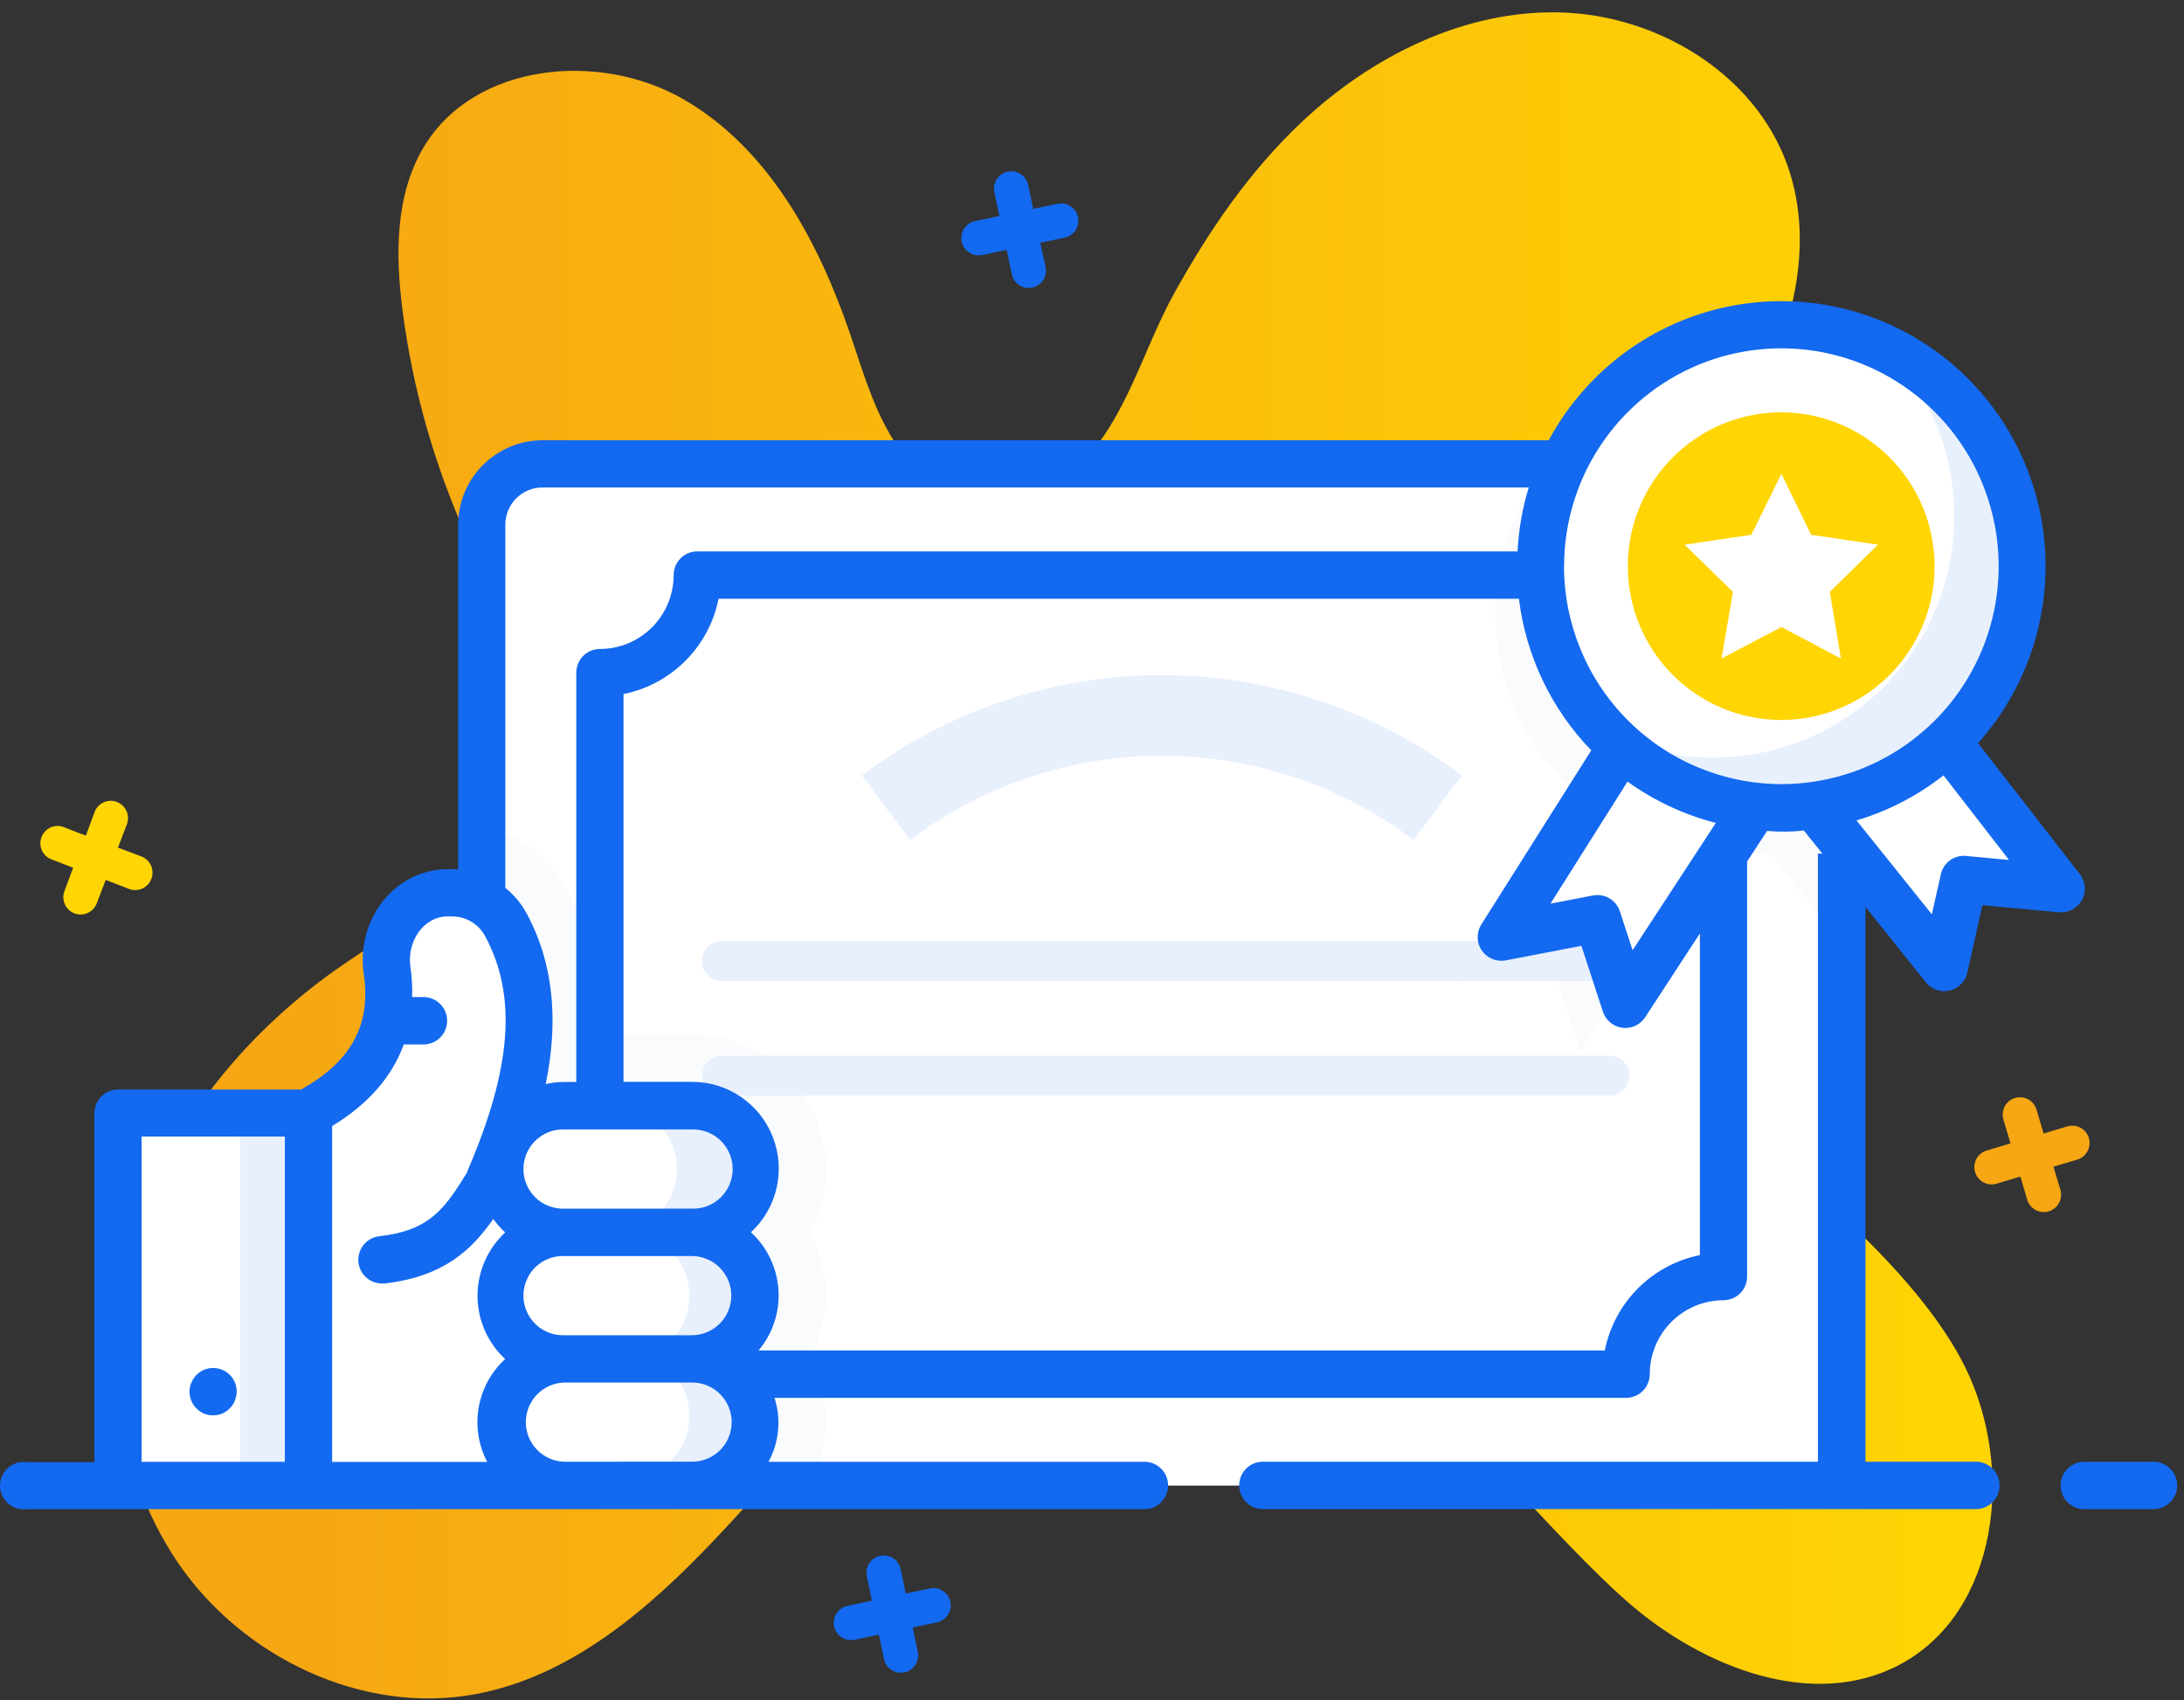 <?xml version="1.0" encoding="UTF-8"?>
<svg xmlns="http://www.w3.org/2000/svg" width="149" height="116" viewBox="0 0 149 116" fill="none">
  <rect x="0" y="0" width="149" height="116" fill="#333333" stroke="none"/>
  <path d="M129.63 113.556C123.695 116.716 116.201 113.773 111.116 109.355C106.031 104.936 99.743 96.897 94.318 92.883C85.402 86.296 72.466 85.756 63.023 91.567C57.43 95.022 53.257 100.291 48.728 105.068C44.2 109.846 38.898 114.384 32.454 115.578C24.743 117.017 16.543 113.083 12.131 106.602C7.719 100.122 6.929 91.506 9.304 84.022C11.678 76.538 16.999 70.195 23.477 65.765C29.085 61.92 36.327 58.401 37.322 51.65C38.169 45.887 34.088 41.592 31.866 36.682C29.646 31.771 28.163 26.558 27.466 21.211C26.974 17.4 26.946 13.291 28.929 10.002C32.374 4.289 40.905 3.451 46.675 6.799C52.446 10.146 55.836 16.458 57.996 22.776C58.804 25.139 59.492 27.572 60.765 29.72C62.038 31.868 64.015 33.743 66.459 34.224C69.085 34.743 71.832 33.543 73.729 31.653C76.823 28.584 77.992 23.838 80.075 20.073C82.443 15.777 85.228 11.705 88.795 8.336C93.587 3.825 99.924 0.665 106.478 0.849C113.031 1.033 119.634 4.973 121.899 11.156C124.126 17.247 121.883 24.145 118.346 29.585C114.809 35.025 110.015 39.548 106.367 44.912C102.72 50.275 100.248 57.017 102.084 63.245C104.838 68.238 110.057 69.895 115.963 74.715C121.868 79.536 130.75 86.477 134.104 93.341C137.457 100.205 136.353 109.959 129.63 113.556Z" fill="url(#paint0_linear)"></path>
  <path d="M142.509 77.639C142.598 77.939 142.565 78.262 142.418 78.538C142.27 78.814 142.021 79.02 141.722 79.112L140.095 79.597L140.581 81.227C140.653 81.522 140.609 81.834 140.458 82.097C140.307 82.361 140.061 82.556 139.771 82.643C139.48 82.73 139.168 82.701 138.898 82.563C138.628 82.425 138.421 82.188 138.32 81.902L137.837 80.272L136.212 80.757C135.912 80.847 135.59 80.813 135.315 80.664C135.04 80.515 134.836 80.263 134.746 79.962C134.657 79.662 134.69 79.338 134.839 79.063C134.988 78.787 135.239 78.582 135.539 78.493L137.163 78.008L136.68 76.378C136.591 76.078 136.624 75.755 136.773 75.479C136.921 75.203 137.173 74.998 137.472 74.909C137.772 74.819 138.095 74.853 138.369 75.002C138.644 75.151 138.849 75.403 138.938 75.703L139.421 77.333L141.049 76.845C141.348 76.758 141.669 76.793 141.942 76.942C142.215 77.09 142.419 77.341 142.509 77.639Z" fill="#F6A713"></path>
  <path d="M10.332 59.95C10.278 60.097 10.195 60.232 10.089 60.347C9.982 60.462 9.854 60.554 9.712 60.619C9.57 60.684 9.416 60.719 9.26 60.724C9.104 60.729 8.948 60.703 8.802 60.647L7.214 60.033L6.602 61.626C6.492 61.919 6.27 62.157 5.986 62.286C5.701 62.416 5.377 62.426 5.084 62.316C4.792 62.206 4.555 61.983 4.426 61.698C4.297 61.413 4.286 61.087 4.396 60.794L4.993 59.202L3.405 58.588C3.141 58.455 2.937 58.229 2.832 57.953C2.727 57.676 2.729 57.371 2.837 57.096C2.946 56.821 3.154 56.597 3.419 56.468C3.684 56.34 3.988 56.315 4.271 56.4L5.859 57.014L6.452 55.4C6.563 55.106 6.785 54.869 7.069 54.74C7.354 54.611 7.679 54.6 7.971 54.711C8.264 54.822 8.501 55.044 8.629 55.33C8.758 55.616 8.769 55.941 8.658 56.234L8.046 57.827L9.631 58.425C9.777 58.479 9.911 58.561 10.026 58.667C10.14 58.773 10.232 58.9 10.298 59.042C10.363 59.183 10.399 59.337 10.405 59.492C10.411 59.648 10.386 59.804 10.332 59.95Z" fill="#FFD503"></path>
  <path d="M71.144 87.311C71.141 87.671 70.997 88.016 70.742 88.27C70.487 88.523 70.142 88.665 69.782 88.664H50.506C50.147 88.664 49.802 88.521 49.548 88.266C49.293 88.011 49.151 87.666 49.151 87.305C49.151 86.945 49.293 86.599 49.548 86.344C49.802 86.089 50.147 85.946 50.506 85.946H69.782C70.143 85.946 70.49 86.09 70.745 86.346C71.001 86.602 71.144 86.949 71.144 87.311Z" fill="#E8F0FD"></path>
  <path d="M105.918 87.311C105.915 87.671 105.771 88.015 105.516 88.269C105.262 88.522 104.918 88.664 104.559 88.664H85.283C84.923 88.664 84.579 88.521 84.324 88.266C84.07 88.011 83.927 87.666 83.927 87.305C83.927 86.945 84.07 86.599 84.324 86.344C84.579 86.089 84.923 85.946 85.283 85.946H104.559C104.92 85.947 105.265 86.091 105.52 86.347C105.775 86.603 105.918 86.95 105.918 87.311Z" fill="#E8F0FD"></path>
  <path d="M125.631 35.808V101.355H32.864V35.792C32.864 35.247 32.972 34.706 33.18 34.203C33.389 33.699 33.694 33.241 34.079 32.855C34.464 32.47 34.921 32.164 35.424 31.956C35.927 31.747 36.465 31.64 37.01 31.641H121.492C122.037 31.639 122.577 31.747 123.081 31.956C123.585 32.165 124.042 32.472 124.427 32.859C124.812 33.247 125.116 33.707 125.323 34.213C125.53 34.719 125.635 35.261 125.631 35.808Z" fill="white"></path>
  <path d="M40.929 88.846V45.826C42.768 45.826 44.531 45.094 45.832 43.79C47.132 42.486 47.862 40.717 47.862 38.873H114.023C114.023 39.786 114.202 40.691 114.551 41.535C114.899 42.378 115.41 43.145 116.055 43.791C116.699 44.436 117.463 44.949 118.305 45.298C119.146 45.647 120.048 45.827 120.959 45.826V88.846C119.119 88.846 117.355 89.578 116.054 90.883C114.754 92.188 114.023 93.957 114.023 95.802H47.862C47.862 93.957 47.132 92.189 45.832 90.884C44.532 89.58 42.768 88.846 40.929 88.846Z" fill="white"></path>
  <g opacity="0.3">
    <path opacity="0.3" d="M56.341 88.394C56.338 89.901 55.961 91.383 55.245 92.708C55.96 94.034 56.336 95.516 56.341 97.023C56.348 98.537 55.971 100.027 55.245 101.355H32.864V56.298C34.102 56.584 35.267 57.129 36.281 57.898C37.294 58.666 38.134 59.642 38.744 60.76C40.342 63.684 41.048 66.983 40.886 70.579H47.202C48.783 70.575 50.338 70.984 51.715 71.766C53.091 72.547 54.241 73.674 55.052 75.035C55.863 76.397 56.307 77.947 56.34 79.532C56.373 81.118 55.995 82.685 55.242 84.08C55.962 85.404 56.339 86.887 56.341 88.394Z" fill="#CEDBF0"></path>
  </g>
  <path d="M111.165 73.39C111.162 73.75 111.018 74.095 110.763 74.348C110.508 74.602 110.163 74.744 109.803 74.743H49.248C48.889 74.743 48.544 74.6 48.29 74.345C48.036 74.09 47.893 73.744 47.893 73.384C47.893 73.023 48.036 72.677 48.29 72.422C48.544 72.168 48.889 72.024 49.248 72.024H109.803C110.164 72.024 110.511 72.168 110.766 72.424C111.021 72.68 111.165 73.028 111.165 73.39Z" fill="#E8F0FD"></path>
  <g opacity="0.3">
    <path opacity="0.3" d="M125.64 35.811V64.298L120.779 58.247L120.684 58.152C119.947 58.267 119.202 58.323 118.456 58.318C117.855 58.328 117.255 58.288 116.66 58.198L115.51 59.929L107.824 71.696L105.884 65.885L99.345 67.158L107.561 54.142C104.419 51.359 102.462 47.474 102.092 43.287C101.722 39.101 102.967 34.931 105.572 31.638H121.498C122.043 31.639 122.583 31.748 123.086 31.958C123.589 32.169 124.046 32.476 124.431 32.864C124.816 33.251 125.12 33.711 125.328 34.217C125.535 34.722 125.642 35.264 125.64 35.811Z" fill="#CEDBF0"></path>
  </g>
  <path d="M111.165 65.574C111.162 65.935 111.018 66.279 110.763 66.533C110.508 66.787 110.163 66.928 109.803 66.928H49.248C48.889 66.928 48.544 66.784 48.29 66.529C48.036 66.275 47.893 65.929 47.893 65.568C47.893 65.208 48.036 64.862 48.29 64.607C48.544 64.352 48.889 64.209 49.248 64.209H109.803C110.164 64.209 110.511 64.353 110.766 64.609C111.021 64.865 111.165 65.212 111.165 65.574Z" fill="#E8F0FD"></path>
  <path d="M99.734 52.905C98.638 54.376 97.542 55.843 96.445 57.308C91.491 53.577 85.463 51.559 79.267 51.559C73.072 51.559 67.044 53.577 62.09 57.308C60.995 55.839 59.897 54.371 58.798 52.905C64.702 48.462 71.885 46.061 79.266 46.061C86.647 46.061 93.829 48.462 99.734 52.905Z" fill="#E8F0FD"></path>
  <path d="M122.59 50.622L118.585 56.743L110.89 68.523L108.974 62.693L102.423 63.957L111.893 49.468C112.573 49.739 113.315 49.812 114.035 49.68C114.558 49.599 115.055 49.395 115.485 49.084C115.712 50.398 117.208 49.652 118.753 49.941C120.39 50.247 121.599 51.377 122.208 50.1C122.311 50.29 122.44 50.466 122.59 50.622Z" fill="white"></path>
  <path d="M119.261 49.337L123.851 55.035L132.653 66.007L133.981 60.003L140.624 60.616L129.793 47.115C129.144 47.45 128.415 47.595 127.687 47.535C127.159 47.505 126.646 47.351 126.188 47.084C126.09 48.413 124.53 47.818 123.018 48.254C121.418 48.717 120.326 49.963 119.594 48.754C119.512 48.963 119.399 49.159 119.261 49.337Z" fill="white"></path>
  <path d="M137.959 38.643C137.957 41.903 136.992 45.088 135.184 47.798C133.377 50.507 130.809 52.618 127.806 53.863C124.802 55.109 121.498 55.434 118.31 54.796C115.123 54.158 112.195 52.587 109.898 50.281C107.601 47.975 106.038 45.037 105.405 41.84C104.773 38.643 105.1 35.329 106.346 32.319C107.591 29.308 109.699 26.735 112.403 24.926C115.106 23.116 118.284 22.151 121.534 22.153C123.693 22.153 125.83 22.579 127.825 23.408C129.819 24.237 131.63 25.452 133.156 26.983C134.681 28.515 135.891 30.333 136.715 32.334C137.539 34.334 137.962 36.478 137.959 38.643Z" fill="white"></path>
  <path d="M137.956 38.637C137.956 40.8 137.532 42.942 136.707 44.94C135.882 46.938 134.672 48.754 133.147 50.284C131.622 51.813 129.812 53.027 127.819 53.855C125.827 54.682 123.691 55.108 121.534 55.108C119.306 55.114 117.1 54.66 115.054 53.775C113.008 52.889 111.165 51.59 109.641 49.959C111.887 51.104 114.373 51.696 116.893 51.684C120.107 51.688 123.252 50.746 125.937 48.974C128.623 47.202 130.73 44.679 131.998 41.717C133.266 38.754 133.639 35.484 133.071 32.311C132.503 29.139 131.018 26.203 128.801 23.869C131.553 25.224 133.87 27.327 135.488 29.938C137.107 32.549 137.962 35.563 137.956 38.637Z" fill="#E8F0FD"></path>
  <path d="M131.944 39.56C131.759 41.627 130.967 43.594 129.669 45.21C128.37 46.826 126.622 48.02 124.647 48.64C122.671 49.26 120.557 49.279 118.571 48.693C116.585 48.108 114.817 46.946 113.49 45.353C112.163 43.76 111.337 41.808 111.116 39.744C110.896 37.68 111.29 35.597 112.25 33.758C113.21 31.919 114.693 30.407 116.51 29.413C118.327 28.418 120.397 27.987 122.458 28.173C125.22 28.425 127.77 29.766 129.548 31.9C131.326 34.035 132.187 36.789 131.944 39.56Z" fill="#FFD503"></path>
  <path d="M124.836 40.382L125.595 44.927L121.534 42.779L117.45 44.927L118.23 40.382L114.928 37.16L119.481 36.488L121.534 32.328L123.563 36.488L128.116 37.16L124.836 40.382Z" fill="white"></path>
  <path d="M27.408 75.918H22.815V101.34H27.408V75.918Z" fill="#E8F0FD"></path>
  <path d="M21.047 75.924H8.052V101.346H21.047V75.924Z" fill="white"></path>
  <path d="M21.053 75.918H16.381V101.355H21.053V75.918Z" fill="#E8F0FD"></path>
  <path d="M45.154 101.346H25.116C24.582 101.346 24.053 101.241 23.559 101.036C23.065 100.831 22.616 100.531 22.238 100.152C21.86 99.773 21.56 99.323 21.356 98.827C21.152 98.332 21.047 97.801 21.047 97.265V75.878C24.345 74.132 26.083 71.819 26.457 69.008C26.571 68.078 26.555 67.137 26.408 66.213C25.995 63.525 27.861 60.922 30.584 60.898C30.777 60.898 30.979 60.898 31.196 60.919C31.898 60.976 32.574 61.21 33.163 61.598C33.751 61.986 34.232 62.517 34.562 63.141C37.245 68.167 37.01 73.979 34.213 80.475L46.409 90.293L45.185 101.34" fill="white"></path>
  <path d="M34.188 97.029C34.188 97.596 34.3 98.158 34.517 98.682C34.733 99.206 35.05 99.682 35.45 100.083C35.851 100.484 36.325 100.801 36.848 101.018C37.371 101.235 37.931 101.346 38.497 101.346H47.198C48.34 101.346 49.435 100.891 50.242 100.081C51.05 99.272 51.503 98.174 51.503 97.029C51.503 95.884 51.05 94.786 50.242 93.976C49.435 93.166 48.34 92.711 47.198 92.711H38.497C37.931 92.711 37.371 92.822 36.848 93.039C36.325 93.256 35.851 93.574 35.45 93.975C35.05 94.376 34.733 94.852 34.517 95.376C34.3 95.9 34.188 96.462 34.188 97.029Z" fill="white"></path>
  <path d="M51.513 96.609C51.512 97.177 51.4 97.739 51.183 98.263C50.965 98.788 50.647 99.264 50.245 99.665C49.844 100.066 49.368 100.383 48.844 100.599C48.32 100.815 47.759 100.925 47.192 100.923H42.731C43.872 100.923 44.966 100.468 45.773 99.659C46.58 98.85 47.033 97.753 47.033 96.609C47.033 95.465 46.58 94.367 45.773 93.558C44.966 92.749 43.872 92.294 42.731 92.294H47.192C47.76 92.292 48.323 92.402 48.848 92.618C49.373 92.835 49.85 93.153 50.252 93.556C50.655 93.954 50.974 94.43 51.19 94.954C51.407 95.479 51.516 96.041 51.513 96.609Z" fill="#E8F0FD"></path>
  <path d="M47.202 84.074H38.497C36.119 84.074 34.191 86.007 34.191 88.391C34.191 90.776 36.119 92.709 38.497 92.709H47.202C49.579 92.709 51.507 90.776 51.507 88.391C51.507 86.007 49.579 84.074 47.202 84.074Z" fill="white"></path>
  <path d="M51.513 88.394C51.512 88.962 51.4 89.524 51.183 90.049C50.965 90.573 50.647 91.049 50.245 91.45C49.844 91.851 49.368 92.168 48.844 92.384C48.32 92.6 47.759 92.71 47.192 92.708H42.731C43.872 92.708 44.966 92.254 45.773 91.445C46.58 90.635 47.033 89.538 47.033 88.394C47.033 87.25 46.58 86.152 45.773 85.343C44.966 84.534 43.872 84.08 42.731 84.08H47.192C47.76 84.077 48.322 84.187 48.847 84.403C49.372 84.619 49.85 84.936 50.252 85.338C50.655 85.737 50.974 86.213 51.19 86.738C51.406 87.263 51.516 87.826 51.513 88.394Z" fill="#E8F0FD"></path>
  <path d="M34.188 79.757C34.188 80.324 34.3 80.886 34.517 81.41C34.733 81.934 35.05 82.41 35.45 82.811C35.851 83.212 36.325 83.529 36.848 83.746C37.371 83.963 37.931 84.074 38.497 84.074H47.198C48.34 84.074 49.435 83.619 50.242 82.809C51.05 82 51.503 80.902 51.503 79.757C51.503 78.612 51.05 77.514 50.242 76.704C49.435 75.894 48.34 75.439 47.198 75.439H38.497C37.931 75.439 37.371 75.55 36.848 75.767C36.325 75.984 35.851 76.302 35.45 76.703C35.05 77.104 34.733 77.58 34.517 78.104C34.3 78.628 34.188 79.189 34.188 79.757Z" fill="white"></path>
  <path d="M51.513 79.763C51.509 80.91 51.053 82.008 50.243 82.818C49.433 83.627 48.336 84.081 47.192 84.08H41.874C43.018 84.08 44.114 83.625 44.923 82.814C45.731 82.003 46.186 80.904 46.186 79.757C46.186 78.61 45.731 77.511 44.923 76.7C44.114 75.889 43.018 75.434 41.874 75.434H47.192C48.336 75.44 49.43 75.898 50.239 76.709C51.048 77.519 51.505 78.617 51.513 79.763Z" fill="#E8F0FD"></path>
  <path d="M67.016 17.4L68.678 17.044L69.026 18.707C69.091 19.014 69.274 19.282 69.535 19.454C69.797 19.625 70.116 19.686 70.422 19.621C70.728 19.557 70.996 19.373 71.167 19.111C71.338 18.849 71.398 18.529 71.334 18.222L70.972 16.565L72.631 16.215C72.937 16.151 73.205 15.967 73.376 15.705C73.547 15.443 73.607 15.123 73.543 14.816C73.478 14.509 73.296 14.241 73.034 14.069C72.772 13.898 72.453 13.838 72.147 13.902L70.486 14.252L70.137 12.585C70.064 12.287 69.879 12.03 69.62 11.866C69.361 11.703 69.049 11.647 68.75 11.71C68.45 11.774 68.187 11.952 68.016 12.206C67.845 12.46 67.78 12.771 67.833 13.073L68.179 14.736L66.521 15.086C66.215 15.15 65.947 15.334 65.776 15.596C65.605 15.859 65.545 16.179 65.609 16.485C65.673 16.792 65.856 17.061 66.118 17.232C66.379 17.404 66.698 17.464 67.004 17.4H67.016Z" fill="#1369F0"></path>
  <path d="M63.449 108.37L61.793 108.72L61.444 107.057C61.38 106.75 61.197 106.481 60.936 106.31C60.674 106.138 60.355 106.078 60.049 106.142C59.743 106.207 59.475 106.39 59.304 106.653C59.133 106.915 59.073 107.235 59.137 107.542L59.486 109.208L57.816 109.557C57.51 109.622 57.242 109.806 57.071 110.069C56.901 110.331 56.841 110.651 56.905 110.958C56.97 111.265 57.153 111.534 57.415 111.705C57.677 111.876 57.996 111.936 58.302 111.871L59.958 111.521L60.306 113.184C60.37 113.491 60.553 113.76 60.815 113.931C61.077 114.103 61.396 114.163 61.702 114.099C62.007 114.034 62.275 113.851 62.446 113.589C62.617 113.326 62.677 113.006 62.613 112.7L62.264 111.033L63.923 110.684C64.229 110.619 64.497 110.436 64.668 110.173C64.839 109.911 64.899 109.591 64.835 109.284C64.77 108.978 64.588 108.709 64.326 108.537C64.064 108.366 63.745 108.306 63.439 108.37H63.449Z" fill="#1369F0"></path>
  <path d="M146.854 99.729H142.123C141.708 99.747 141.316 99.925 141.029 100.226C140.741 100.527 140.581 100.928 140.581 101.345C140.581 101.761 140.741 102.162 141.029 102.463C141.316 102.764 141.708 102.942 142.123 102.96H146.854C147.071 102.97 147.288 102.935 147.492 102.858C147.696 102.781 147.882 102.664 148.039 102.513C148.196 102.362 148.321 102.18 148.407 101.98C148.492 101.779 148.536 101.563 148.536 101.345C148.536 101.126 148.492 100.91 148.407 100.71C148.321 100.509 148.196 100.327 148.039 100.177C147.882 100.026 147.696 99.908 147.492 99.831C147.288 99.754 147.071 99.72 146.854 99.729Z" fill="#1369F0"></path>
  <path d="M131.39 67.023C131.58 67.259 131.833 67.437 132.12 67.535C132.407 67.634 132.715 67.65 133.011 67.581C133.306 67.511 133.575 67.36 133.789 67.144C134.002 66.928 134.151 66.657 134.217 66.36L135.245 61.757L140.477 62.242C140.79 62.268 141.103 62.203 141.38 62.055C141.656 61.907 141.885 61.682 142.038 61.407C142.189 61.131 142.256 60.817 142.231 60.503C142.206 60.189 142.09 59.889 141.897 59.64L134.951 50.699C136.651 48.797 137.93 46.556 138.704 44.122C139.478 41.689 139.729 39.119 139.441 36.581C139.152 34.044 138.331 31.596 137.032 29.4C135.732 27.203 133.983 25.308 131.9 23.838C129.817 22.369 127.447 21.359 124.946 20.874C122.446 20.39 119.871 20.442 117.392 21.027C114.913 21.613 112.586 22.718 110.564 24.271C108.542 25.824 106.871 27.789 105.66 30.036H37.01C35.484 30.038 34.022 30.647 32.944 31.729C31.865 32.811 31.259 34.278 31.257 35.808V59.318C31.012 59.303 30.783 59.293 30.547 59.296C26.848 59.327 24.272 62.813 24.817 66.467C24.94 67.242 24.954 68.03 24.859 68.809C24.553 71.079 23.14 72.88 20.542 74.332H8.052C7.625 74.332 7.215 74.502 6.912 74.805C6.61 75.109 6.44 75.52 6.44 75.949V99.754H1.823C1.595 99.724 1.364 99.743 1.144 99.81C0.925 99.876 0.722 99.99 0.549 100.141C0.377 100.293 0.238 100.48 0.144 100.69C0.049 100.899 0 101.127 0 101.357C0 101.587 0.049 101.815 0.144 102.024C0.238 102.234 0.377 102.421 0.549 102.573C0.722 102.724 0.925 102.838 1.144 102.904C1.364 102.971 1.595 102.99 1.823 102.96H78.01C78.227 102.97 78.444 102.935 78.648 102.858C78.852 102.781 79.038 102.664 79.195 102.513C79.352 102.362 79.478 102.181 79.563 101.98C79.648 101.779 79.692 101.563 79.692 101.345C79.692 101.126 79.648 100.91 79.563 100.71C79.478 100.509 79.352 100.328 79.195 100.177C79.038 100.026 78.852 99.908 78.648 99.831C78.444 99.754 78.227 99.72 78.01 99.729H52.431C52.79 99.068 53.012 98.34 53.082 97.59C53.153 96.84 53.071 96.083 52.84 95.366H110.939C111.15 95.366 111.36 95.325 111.555 95.244C111.751 95.163 111.929 95.044 112.079 94.894C112.228 94.744 112.347 94.566 112.428 94.37C112.509 94.174 112.551 93.964 112.551 93.752C112.553 92.415 113.083 91.132 114.026 90.187C114.969 89.241 116.248 88.709 117.581 88.707C118.009 88.707 118.419 88.537 118.721 88.234C119.024 87.93 119.194 87.519 119.194 87.09V58.775L120.558 56.688C121.392 56.764 122.232 56.755 123.064 56.661L124.331 58.238H124.025V99.726H86.084C85.669 99.744 85.277 99.922 84.99 100.223C84.703 100.524 84.542 100.925 84.542 101.342C84.542 101.758 84.703 102.159 84.99 102.46C85.277 102.761 85.669 102.939 86.084 102.957H134.734C134.951 102.967 135.169 102.932 135.372 102.855C135.576 102.778 135.762 102.661 135.919 102.51C136.077 102.359 136.202 102.177 136.287 101.977C136.373 101.776 136.417 101.56 136.417 101.342C136.417 101.123 136.373 100.907 136.287 100.707C136.202 100.506 136.077 100.325 135.919 100.174C135.762 100.023 135.576 99.905 135.372 99.828C135.169 99.751 134.951 99.717 134.734 99.726H127.271V61.874L131.39 67.023ZM37.01 33.255H104.296C103.864 34.672 103.607 36.138 103.531 37.618H47.572C47.36 37.618 47.151 37.659 46.955 37.74C46.759 37.821 46.581 37.94 46.432 38.09C46.282 38.239 46.163 38.418 46.082 38.614C46.001 38.81 45.959 39.02 45.959 39.232C45.958 40.569 45.427 41.852 44.484 42.797C43.541 43.743 42.263 44.275 40.929 44.276C40.501 44.276 40.091 44.447 39.789 44.75C39.486 45.053 39.317 45.465 39.317 45.894V73.816H38.497C38.07 73.819 37.646 73.867 37.23 73.96C37.998 70.22 37.983 66.118 35.92 62.3C35.557 61.636 35.066 61.05 34.476 60.576V35.795C34.476 35.121 34.743 34.475 35.218 33.999C35.693 33.522 36.338 33.255 37.01 33.255ZM47.198 82.46H38.497C38.135 82.472 37.775 82.411 37.437 82.281C37.1 82.151 36.792 81.954 36.532 81.702C36.272 81.45 36.065 81.148 35.924 80.814C35.783 80.48 35.71 80.121 35.71 79.758C35.71 79.396 35.783 79.037 35.924 78.703C36.065 78.369 36.272 78.067 36.532 77.815C36.792 77.563 37.1 77.366 37.437 77.235C37.775 77.105 38.135 77.044 38.497 77.056H47.198C47.56 77.044 47.92 77.105 48.258 77.235C48.595 77.366 48.903 77.563 49.163 77.815C49.423 78.067 49.63 78.369 49.771 78.703C49.912 79.037 49.985 79.396 49.985 79.758C49.985 80.121 49.912 80.48 49.771 80.814C49.63 81.148 49.423 81.45 49.163 81.702C48.903 81.954 48.595 82.151 48.258 82.281C47.92 82.411 47.56 82.472 47.198 82.46ZM49.894 88.394C49.892 89.111 49.608 89.797 49.102 90.303C48.597 90.809 47.913 91.094 47.198 91.095H38.497C38.135 91.107 37.775 91.046 37.437 90.916C37.1 90.785 36.792 90.588 36.532 90.336C36.272 90.084 36.065 89.782 35.924 89.448C35.783 89.115 35.71 88.755 35.71 88.393C35.71 88.03 35.783 87.671 35.924 87.337C36.065 87.004 36.272 86.701 36.532 86.449C36.792 86.197 37.1 86 37.437 85.87C37.775 85.74 38.135 85.679 38.497 85.691H47.198C47.913 85.692 48.598 85.977 49.104 86.484C49.609 86.991 49.893 87.678 49.894 88.394ZM27.558 71.257H28.892C29.32 71.257 29.73 71.087 30.032 70.784C30.335 70.48 30.505 70.069 30.505 69.64C30.505 69.211 30.335 68.8 30.032 68.497C29.73 68.193 29.32 68.023 28.892 68.023H28.118C28.138 67.339 28.099 66.654 28.002 65.976C27.748 64.276 28.846 62.531 30.569 62.515C30.728 62.515 30.875 62.515 31.037 62.531C31.461 62.561 31.871 62.698 32.23 62.928C32.588 63.159 32.883 63.476 33.087 63.85C35.284 67.913 34.923 72.844 31.915 79.834C31.897 79.876 31.897 79.922 31.881 79.965C30.352 82.442 29.339 83.954 25.86 84.344C25.454 84.394 25.082 84.597 24.82 84.912C24.558 85.227 24.425 85.63 24.448 86.04C24.471 86.449 24.648 86.835 24.944 87.118C25.239 87.401 25.631 87.562 26.04 87.566C26.101 87.57 26.161 87.57 26.221 87.566C30.284 87.103 32.197 85.249 33.653 83.163C33.891 83.497 34.163 83.805 34.464 84.083C33.87 84.634 33.395 85.302 33.071 86.045C32.746 86.788 32.579 87.591 32.579 88.402C32.579 89.213 32.746 90.016 33.071 90.759C33.395 91.502 33.87 92.17 34.464 92.721C33.515 93.59 32.88 94.751 32.659 96.02C32.437 97.29 32.642 98.598 33.24 99.738H22.659V76.823C25.107 75.344 26.738 73.476 27.546 71.257H27.558ZM9.662 77.541H19.434V99.729H9.662V77.541ZM38.677 99.726H38.463C37.764 99.698 37.103 99.4 36.62 98.892C36.137 98.385 35.869 97.71 35.873 97.008C35.878 96.307 36.154 95.634 36.643 95.133C37.133 94.632 37.797 94.341 38.497 94.323H47.198C47.913 94.315 48.6 94.593 49.11 95.094C49.62 95.595 49.911 96.279 49.919 96.995C49.926 97.711 49.649 98.401 49.149 98.913C48.65 99.424 47.968 99.716 47.254 99.723L38.677 99.726ZM115.972 85.63C114.372 85.952 112.903 86.741 111.749 87.898C110.595 89.055 109.807 90.528 109.485 92.132H51.754C52.721 90.981 53.206 89.499 53.109 87.997C53.011 86.496 52.339 85.09 51.231 84.074C52.105 83.265 52.716 82.21 52.981 81.047C53.247 79.884 53.156 78.667 52.719 77.557C52.283 76.447 51.523 75.495 50.537 74.827C49.552 74.158 48.388 73.803 47.198 73.81H42.538V47.351C44.138 47.029 45.607 46.24 46.761 45.083C47.916 43.926 48.703 42.453 49.025 40.849H103.626C104.104 44.744 105.836 48.376 108.561 51.193L101.062 63.071C100.893 63.337 100.805 63.648 100.811 63.964C100.816 64.279 100.914 64.587 101.092 64.847C101.271 65.106 101.52 65.307 101.81 65.427C102.1 65.547 102.418 65.58 102.726 65.522L107.888 64.528L109.357 69.02C109.451 69.31 109.626 69.567 109.859 69.761C110.093 69.956 110.377 70.08 110.678 70.12C110.98 70.159 111.286 70.113 111.562 69.986C111.838 69.859 112.073 69.656 112.239 69.401L115.972 63.684V85.63ZM111.382 64.829L110.513 62.175C110.407 61.852 110.202 61.571 109.927 61.371C109.653 61.172 109.322 61.064 108.983 61.064C108.881 61.064 108.778 61.073 108.677 61.092L105.78 61.65L111.036 53.322C112.851 54.631 114.895 55.588 117.061 56.142L111.382 64.829ZM106.707 38.643C106.704 35.702 107.572 32.827 109.199 30.381C110.826 27.935 113.14 26.027 115.848 24.9C118.556 23.773 121.536 23.476 124.412 24.047C127.289 24.619 129.931 26.033 132.006 28.111C134.081 30.188 135.495 32.837 136.069 35.72C136.643 38.604 136.351 41.593 135.231 44.31C134.111 47.028 132.212 49.351 129.775 50.986C127.338 52.621 124.473 53.495 121.54 53.497C117.61 53.495 113.841 51.93 111.06 49.145C108.278 46.361 106.711 42.584 106.701 38.643H106.707ZM132.595 52.902L137.062 58.67L134.128 58.397C133.738 58.358 133.347 58.465 133.03 58.696C132.713 58.928 132.492 59.268 132.409 59.652L131.797 62.38L126.659 55.973C128.81 55.331 130.822 54.289 132.589 52.902H132.595Z" fill="#1369F0"></path>
  <path d="M16.118 94.638C16.101 94.534 16.075 94.431 16.038 94.332C15.989 94.237 15.94 94.138 15.891 94.058C15.775 93.877 15.622 93.722 15.442 93.604C15.36 93.54 15.266 93.491 15.166 93.46C15.069 93.413 14.966 93.38 14.86 93.362C14.601 93.308 14.332 93.32 14.078 93.396C13.824 93.473 13.594 93.612 13.407 93.801C13.329 93.879 13.259 93.965 13.199 94.058C13.15 94.138 13.104 94.237 13.055 94.332C13.006 94.427 12.991 94.528 12.957 94.638C12.94 94.74 12.929 94.842 12.927 94.945C12.928 95.156 12.972 95.365 13.055 95.559C13.128 95.762 13.249 95.944 13.407 96.09C13.552 96.243 13.727 96.364 13.922 96.445C14.116 96.525 14.325 96.564 14.536 96.559C14.745 96.562 14.953 96.523 15.148 96.446C15.342 96.363 15.518 96.242 15.665 96.09C15.825 95.945 15.947 95.762 16.02 95.559C16.102 95.365 16.145 95.156 16.148 94.945C16.154 94.842 16.144 94.739 16.118 94.638Z" fill="#1369F0"></path>
  <defs>
    <linearGradient id="paint0_linear" x1="7.985" y1="58.351" x2="135.927" y2="58.351" gradientUnits="userSpaceOnUse">
      <stop offset="0.09" stop-color="#F6A713"></stop>
      <stop offset="1" stop-color="#FFD503"></stop>
    </linearGradient>
  </defs>
</svg>

